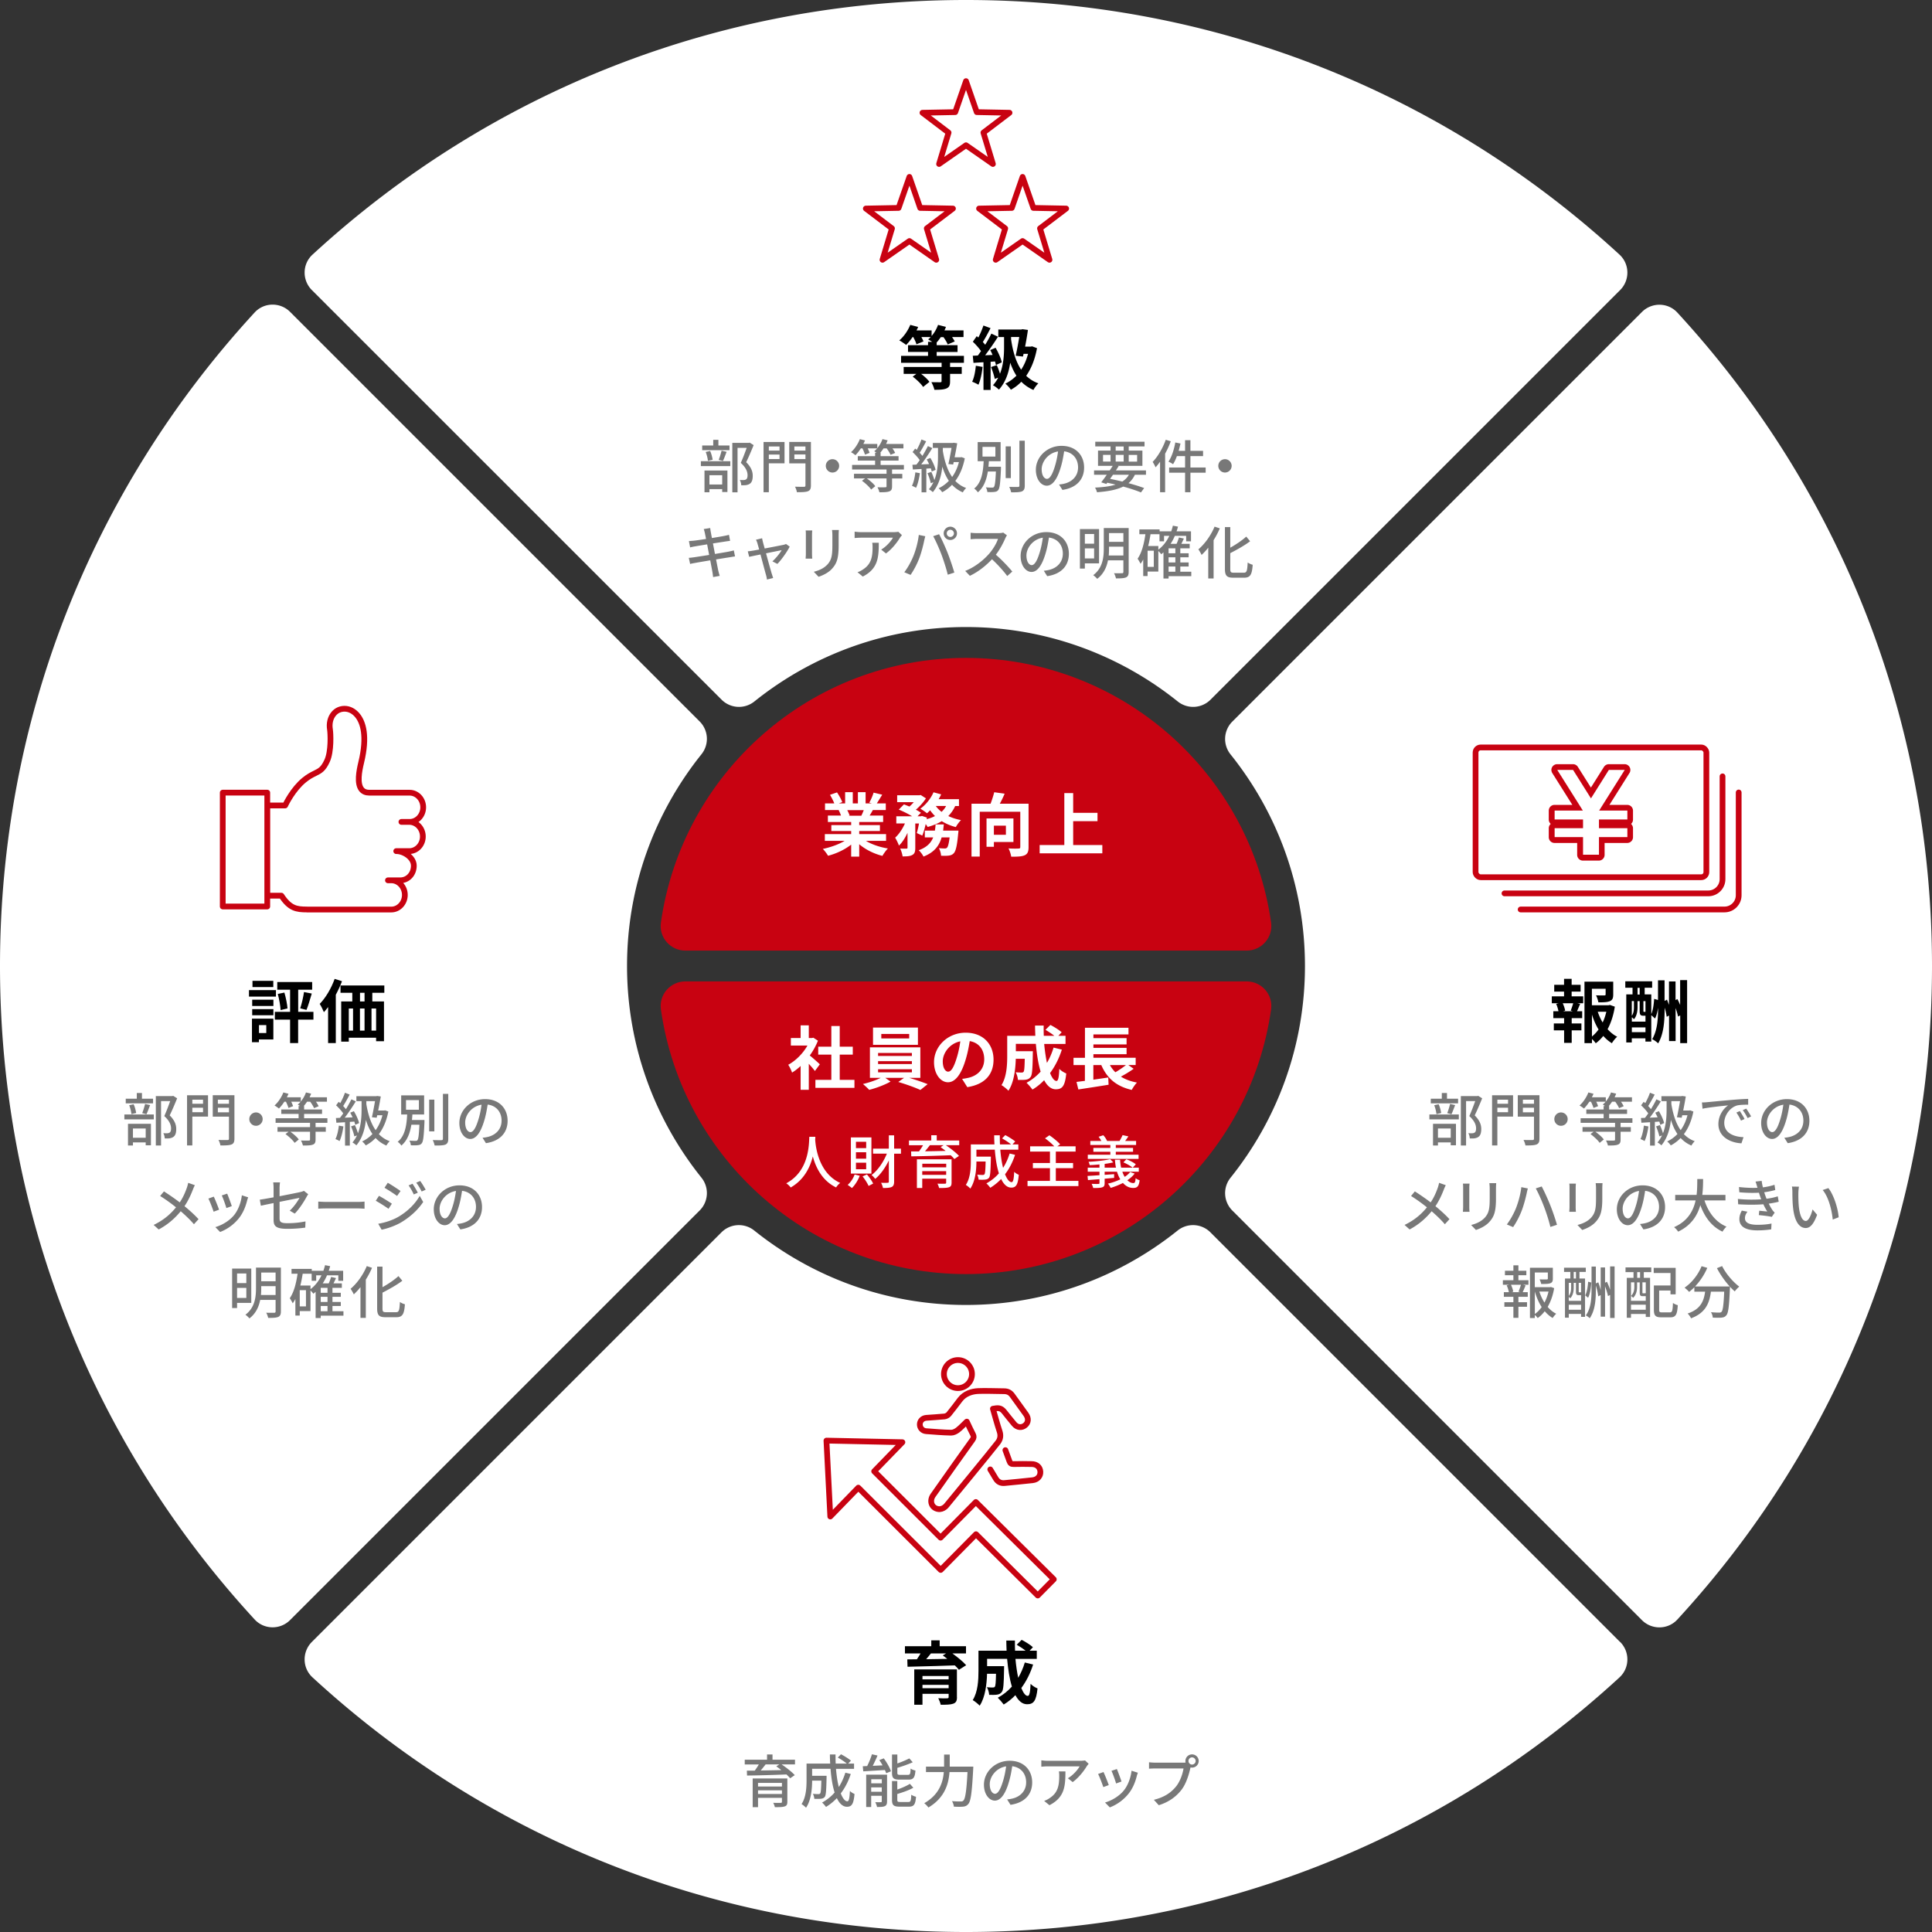 <svg id="_レイヤー_2" xmlns="http://www.w3.org/2000/svg" viewBox="0 0 336 336"><rect x="0" y="0" width="336" height="336" fill="#333333" stroke="none"/><defs><style>.cls-1{fill:#000}.cls-1,.cls-2,.cls-3,.cls-4{stroke-width:0}.cls-2{fill:#787878}.cls-5{fill:none;stroke:#c80211;stroke-linecap:round;stroke-linejoin:round}.cls-3{fill:#c80211}.cls-4{fill:#fff}</style></defs><g id="layer"><path class="cls-4" d="M336 168c0 42.49-15.68 82.57-44.28 113.65-1.64 1.79-4.45 1.83-6.17.11l-71.23-71.23a4.276 4.276 0 0 1-.31-5.71c8.09-10.1 12.94-22.9 12.94-36.81s-4.85-26.72-12.94-36.81a4.275 4.275 0 0 1 .31-5.71l71.23-71.23c1.72-1.72 4.53-1.68 6.17.11C320.33 85.45 336 125.52 336 168.02ZM281.76 50.45l-71.23 71.23a4.276 4.276 0 0 1-5.71.31c-10.1-8.09-22.9-12.94-36.81-12.94s-26.72 4.85-36.81 12.94a4.275 4.275 0 0 1-5.71-.31L54.24 50.45c-1.72-1.72-1.68-4.53.11-6.17C85.43 15.68 125.51 0 168 0s82.57 15.68 113.65 44.28c1.79 1.64 1.83 4.45.11 6.17Zm0 235.1c1.72 1.72 1.68 4.53-.11 6.17C250.57 320.33 210.5 336 168 336s-82.57-15.68-113.65-44.28c-1.79-1.64-1.83-4.45-.11-6.17l71.23-71.23a4.276 4.276 0 0 1 5.71-.31c10.1 8.09 22.9 12.94 36.81 12.94s26.72-4.85 36.81-12.94a4.275 4.275 0 0 1 5.71.31l71.23 71.23ZM109.05 168c0 13.91 4.85 26.72 12.94 36.81a4.275 4.275 0 0 1-.31 5.71l-71.23 71.23c-1.72 1.72-4.53 1.68-6.17-.11C15.68 250.57 0 210.49 0 168S15.68 85.43 44.28 54.35c1.64-1.79 4.45-1.83 6.17-.11l71.23 71.23a4.276 4.276 0 0 1 .31 5.71c-8.09 10.1-12.94 22.9-12.94 36.81Z"/><path class="cls-3" d="M216.81 165.32c2.6 0 4.61-2.29 4.25-4.86-3.67-26.02-26.03-46.04-53.06-46.04s-49.39 20.02-53.06 46.04c-.36 2.57 1.65 4.86 4.25 4.86h97.62Zm-97.62 5.36c-2.6 0-4.61 2.29-4.25 4.86 3.67 26.02 26.03 46.04 53.06 46.04s49.39-20.02 53.06-46.04c.36-2.57-1.65-4.86-4.25-4.86h-97.62Z"/><path class="cls-4" d="M150.62 146.25c1.02.62 2.41 1.09 3.8 1.31-.32.31-.74.91-.96 1.29-1.47-.37-2.93-1.09-4.03-2.03v2.16h-1.4v-2.09c-1.12.88-2.59 1.57-4.02 1.94-.2-.35-.61-.9-.91-1.19 1.34-.28 2.76-.78 3.79-1.4h-3.44v-1.18h4.58v-.53h-3.45v-1.03h3.45v-.54h-4.05v-1.12h2.28c-.1-.3-.25-.66-.41-.94l.14-.02h-2.51v-1.16h1.61c-.17-.46-.48-1.03-.74-1.49l1.22-.42c.35.52.74 1.22.91 1.69l-.59.22h1.09v-1.95h1.33v1.95h.89v-1.95h1.34v1.95h1.07l-.43-.13c.29-.49.59-1.21.75-1.74l1.5.36c-.34.55-.66 1.09-.94 1.51h1.56v1.16h-2.25c-.19.35-.38.67-.56.96h2.35v1.12h-4.16v.54h3.6v1.03h-3.6v.53h4.67v1.18h-3.48Zm-3.27-5.35c.17.31.32.67.41.92l-.2.04h2.24c.14-.29.29-.64.42-.96h-2.87Zm18.77-.73a5.91 5.91 0 0 1-1.2 1.75c.66.31 1.4.55 2.21.71-.31.29-.71.85-.9 1.21-.91-.23-1.73-.59-2.45-1.03-.71.43-1.54.76-2.45 1.01-.07-.13-.19-.31-.34-.5-.17.74-.37 1.46-.59 2l-.96-.44c.13-.44.28-1.04.38-1.66h-.64v4.22c0 .65-.1 1.03-.52 1.25-.41.23-.95.25-1.69.25-.04-.4-.23-.97-.41-1.36.44.01.92.01 1.08.01.14-.01.19-.04.19-.18v-2.57c-.42.89-.92 1.69-1.5 2.22-.12-.41-.43-1-.65-1.38.66-.59 1.28-1.52 1.7-2.47h-1.5v-1.25h2.75c-.67-.41-1.57-.86-2.32-1.16l.9-.91c.29.11.62.24.95.38.26-.23.53-.49.75-.76h-2.88v-1.2h3.87l.22-.05.91.58c-.41.67-1.08 1.4-1.75 1.98.35.18.65.36.88.53l-.59.61h.58l.19-.06.86.29-.05.28c.53-.14 1.03-.32 1.46-.55-.31-.3-.6-.64-.85-1-.18.19-.36.36-.54.52-.28-.23-.83-.61-1.16-.8.94-.67 1.82-1.75 2.29-2.85l1.33.36c-.13.29-.28.56-.44.84h3.54v1.19h-.7Zm.57 4.29s-.02.37-.05.54c-.19 2.07-.41 3-.76 3.38-.26.28-.52.37-.88.42-.3.04-.79.05-1.34.02-.01-.4-.17-.95-.38-1.32.43.05.84.06 1.03.06.17 0 .26-.02.38-.13.17-.16.32-.67.46-1.79h-1.39c-.41 1.43-1.26 2.59-3.15 3.33-.16-.34-.53-.84-.83-1.1 1.44-.53 2.13-1.29 2.51-2.23h-1.45v-1.19h1.75c.06-.35.1-.7.12-1.07h1.43c-.04.36-.07.72-.12 1.07h2.67Zm-3.94-4.29c.26.37.6.72 1 1.02.32-.29.59-.64.79-1.02h-1.79Zm16.13 7.15c0 .78-.17 1.19-.67 1.42-.5.23-1.27.25-2.35.25-.05-.41-.26-1.06-.47-1.44.71.05 1.51.04 1.75.02.23 0 .3-.06.3-.28v-6.12h-7.05v7.8h-1.43v-9.19h3.31c.25-.65.49-1.4.64-2l1.81.25c-.25.6-.55 1.22-.84 1.75h5v7.53Zm-6.03-.89v.84h-1.28v-4.93h4.68v4.09h-3.39Zm0-2.84v1.59h2.09v-1.59h-2.09Zm18.86 3.37v1.44h-10.9v-1.44h4.29v-9.03h1.54v3.43h4.23v1.45h-4.23v4.15h5.07Zm-49.98 39.31c-.25-.34-.66-.82-1.07-1.26v4.52h-1.42v-4.14c-.48.44-.98.84-1.49 1.15-.12-.38-.46-1.08-.67-1.36 1.31-.71 2.57-1.97 3.35-3.35h-2.89v-1.3h1.7v-2.21h1.42v2.21h.54l.25-.06.8.52c-.36.91-.84 1.77-1.42 2.57.58.47 1.5 1.29 1.75 1.54l-.86 1.16Zm6.87 1.53v1.39h-6.79v-1.39h2.77v-4.39h-2.28v-1.38h2.28v-3.59h1.46v3.59h2.27v1.38h-2.27v4.39h2.55Zm9.52-.35c1.13.34 2.39.77 3.21 1.1l-1.26 1.01c-.92-.43-2.58-1.02-3.85-1.39l1.01-.72h-3.27l.92.65c-.97.56-2.51 1.14-3.72 1.44-.26-.3-.76-.74-1.08-1.02 1.04-.23 2.28-.66 3.09-1.07h-1.88v-5.3h8.77v5.3h-1.94Zm1.52-5.74h-7.81v-3h7.81v3Zm-6.93 1.93h5.88v-.52h-5.88v.52Zm0 1.41h5.88v-.5h-5.88v.5Zm0 1.44h5.88v-.53h-5.88v.53Zm5.41-6.67h-4.85v.78h4.85v-.78Zm10.1 9.24-.9-1.43c.46-.05.79-.12 1.12-.19 1.54-.36 2.73-1.46 2.73-3.21 0-1.66-.9-2.89-2.52-3.17-.17 1.02-.37 2.12-.72 3.25-.72 2.42-1.75 3.91-3.06 3.91s-2.43-1.46-2.43-3.49c0-2.77 2.4-5.13 5.5-5.13s4.85 2.06 4.85 4.68-1.55 4.32-4.57 4.79Zm-3.3-2.69c.5 0 .97-.76 1.46-2.37.28-.89.5-1.91.63-2.9-1.98.41-3.05 2.16-3.05 3.48 0 1.21.48 1.8.95 1.8Zm19.76-3.86c-.49 1.56-1.2 2.95-2.06 4.11.35.86.73 1.37 1.12 1.37.29 0 .43-.6.49-2.1.32.34.83.65 1.21.8-.23 2.22-.71 2.75-1.82 2.75-.84 0-1.5-.6-2.03-1.58-.61.64-1.28 1.18-2.03 1.63-.22-.31-.73-.9-1.03-1.18.92-.5 1.75-1.16 2.45-1.94-.41-1.35-.67-3.03-.83-4.83h-3.48v1.28h2.96s-.01.37-.01.54c-.04 2.52-.11 3.59-.38 3.93-.23.31-.47.42-.83.48-.31.05-.83.05-1.38.04-.02-.42-.18-.97-.4-1.33.43.04.84.05 1.03.05.17 0 .26-.02.36-.14.12-.17.17-.74.2-2.25h-1.56c-.05 1.75-.3 4.09-1.28 5.55-.25-.28-.89-.8-1.21-.97.91-1.44 1-3.53 1-5.08v-3.5h4.89c-.02-.59-.05-1.18-.05-1.78h1.5c-.01.6 0 1.19.02 1.78h1.83c-.44-.36-1.04-.74-1.54-1.04l.86-.85c.66.34 1.54.89 1.96 1.28l-.58.61h1.25v1.42h-3.71c.11 1.2.28 2.33.48 3.29.47-.8.86-1.69 1.15-2.66l1.43.35Zm12.47 3.37c-.68.49-1.49.97-2.21 1.36.77.48 1.69.83 2.79 1.03-.3.31-.71.9-.9 1.28-2.71-.62-4.31-2.05-5.3-4.32h-1.38v2.54c.84-.12 1.73-.25 2.59-.38l.06 1.26c-1.83.3-3.81.6-5.26.82l-.32-1.31c.43-.05.92-.12 1.46-.18v-2.75h-1.98v-1.26h1.99v-5.23h7.57v1.16h-6.1v.64h5.77v1.1h-5.77v.6h5.77v1.1h-5.77v.62h7.35v1.26h-1.28l.92.65Zm-4.12-.65c.26.47.58.88.95 1.25.64-.37 1.32-.84 1.84-1.25h-2.78ZM141.8 197.7c-.01.14-.01.31-.03.49.09 1.33.61 5.82 4.35 7.54-.29.22-.56.53-.71.78-2.42-1.17-3.53-3.46-4.05-5.39-.48 1.91-1.53 4.07-3.85 5.4-.17-.24-.47-.53-.77-.73 4-2.13 3.94-6.77 4.01-8.09h1.05Zm7.72 6.78c-.31.81-.83 1.63-1.36 2.14-.17-.15-.54-.42-.74-.55.51-.44.97-1.12 1.21-1.81l.89.22Zm2.03-.38h-3.57v-6.29h3.57v6.29Zm-.91-5.53h-1.78v1.1h1.78v-1.1Zm0 1.82h-1.78v1.12h1.78v-1.12Zm0 1.82h-1.78v1.14h1.78v-1.14Zm.13 2.04c.42.48.88 1.14 1.08 1.59l-.79.41c-.2-.46-.64-1.16-1.05-1.66l.76-.34Zm5.92-3.61h-1.19v4.86c0 .5-.12.77-.42.93-.31.14-.79.18-1.52.18-.04-.25-.19-.66-.33-.91.52.02.99.02 1.13 0 .16 0 .22-.05.22-.21v-3.67c-.64 1.3-1.47 2.47-2.37 3.2-.15-.2-.43-.51-.64-.67 1.07-.77 2.06-2.23 2.67-3.72h-2.41v-.87h2.75v-2.31h.92v2.31h1.19v.87Zm10.13-1.48h-2.33c.82.56 1.79 1.31 2.29 1.87l-.8.54c-.16-.19-.38-.42-.64-.66-2.49.1-5.12.17-6.86.19l-.03-.85h1.37c.25-.34.51-.73.71-1.08h-2.45v-.82h3.88v-.92h.95v.92h3.91v.82Zm-1.33 6.52c0 .46-.12.69-.47.8-.36.12-.9.13-1.7.13-.05-.23-.17-.55-.29-.76.54.03 1.14.02 1.29.01.18 0 .23-.05.23-.19v-.68h-4.16v1.62h-.93v-4.99h6.03v4.06Zm-5.09-3.29v.63h4.16v-.63h-4.16Zm4.15 1.93v-.64h-4.16v.64h4.16Zm-2.83-5.16c-.27.36-.57.73-.85 1.06 1.11 0 2.35-.04 3.59-.06-.3-.24-.6-.46-.88-.66l.53-.34h-2.39Zm14.81 1.68c-.42 1.29-1.01 2.42-1.74 3.38.34.85.73 1.37 1.15 1.37.26 0 .38-.51.44-1.8.22.22.55.43.8.52-.15 1.76-.49 2.23-1.31 2.23-.73 0-1.31-.56-1.76-1.5-.57.6-1.2 1.11-1.89 1.53-.14-.2-.47-.59-.68-.76.83-.46 1.57-1.04 2.18-1.75-.36-1.13-.59-2.56-.71-4.12h-3.2v1.21h2.51v.36c-.05 2.17-.1 3.03-.31 3.31-.18.21-.37.29-.64.32-.25.04-.7.04-1.18.02-.02-.27-.11-.63-.25-.87.41.04.8.05.96.05.14 0 .24-.03.31-.12.11-.14.17-.71.2-2.22h-1.6c0 1.42-.18 3.42-1.06 4.71a3.97 3.97 0 0 0-.78-.64c.8-1.2.87-2.92.87-4.21v-2.83h4.11c-.03-.52-.05-1.06-.05-1.59h.98c0 .54 0 1.07.03 1.59h1.93c-.39-.33-1.04-.76-1.57-1.05l.56-.57c.59.31 1.34.77 1.73 1.11l-.48.51h1.02v.91h-3.14c.1 1.19.26 2.27.49 3.16.48-.74.85-1.57 1.14-2.49l.94.23Zm11.02 4.53v.91h-8.85v-.91h3.9v-2.21h-2.97v-.9h2.97v-1.99h-3.45v-.91h4.2c-.41-.44-1.06-1-1.61-1.39l.76-.53c.64.43 1.46 1.1 1.87 1.57l-.49.35h3.18v.91h-3.44v1.99h3v.9h-3v2.21h3.94Zm9.78-1.27c-.33.44-.77.82-1.27 1.16.33.32.69.5 1.06.49.26 0 .33-.21.38-.85.18.15.47.3.7.36-.14 1.08-.43 1.34-1.13 1.34s-1.29-.32-1.78-.87c-.67.35-1.41.64-2.13.86-.09-.18-.32-.57-.48-.74.74-.17 1.49-.42 2.15-.75-.23-.38-.42-.83-.57-1.32h-2.15v.54l1.65-.12v.65c-.55.05-1.11.1-1.65.14v.75c0 .45-.1.65-.43.75-.32.11-.81.12-1.56.12-.05-.22-.17-.52-.27-.73.5.03 1.03.03 1.16.02.16 0 .2-.04.2-.18v-.65l-2 .16-.08-.72c.57-.03 1.29-.07 2.08-.13v-.6h-2.04v-.71h2.04v-.56c-.58.06-1.16.1-1.7.12-.03-.16-.11-.42-.2-.58 1.32-.07 2.88-.24 3.76-.46l.55.56c-.44.11-.96.19-1.51.27v.65h1.97c-.09-.43-.15-.9-.18-1.38h.9c.02.49.08.95.18 1.38h2c-.34-.29-1.04-.68-1.61-.92l.52-.54c.57.21 1.28.57 1.64.88l-.53.58h1.05v.71h-2.86c.11.33.25.63.41.89.38-.25.7-.53.94-.84l.79.27Zm.68-2.55h-8.83v-.73h3.92v-.51h-2.95v-.67h2.95v-.51h-3.48v-.7h1.92c-.12-.24-.3-.51-.48-.73l.81-.27c.28.28.54.7.66.98l-.05.02h2.22c.18-.3.41-.73.53-1.02l1.01.22c-.2.29-.39.57-.57.8h1.91v.7h-3.53v.51h3v.67h-3v.51h3.96v.73Z"/><path class="cls-1" d="M165.23 63.1v.72h2.03v1.2h-2.03v1.29c0 .71-.14 1.04-.66 1.26-.5.2-1.19.22-2.07.22-.08-.41-.32-.96-.52-1.33.61.02 1.33.02 1.52.02s.25-.05.25-.19v-1.27h-3.56c.58.43 1.15.97 1.45 1.39l-1.1.89c-.34-.54-1.12-1.28-1.81-1.8l.64-.48h-2.21v-1.2h6.6v-.72h-7.05v-1.21h4.69v-.68h-3.48v-1.18h3.48v-.58h.72c-.25-.16-.52-.32-.7-.42.16-.12.3-.26.43-.41h-1.61c.16.28.29.55.36.76l-1.22.5c-.08-.34-.32-.83-.55-1.26h-.12c-.36.53-.76 1-1.12 1.37-.28-.23-.86-.62-1.19-.79.78-.65 1.49-1.68 1.91-2.7l1.37.36c-.08.2-.18.4-.29.6h2.63v.97c.48-.55.88-1.25 1.12-1.93l1.37.35c-.06.19-.16.41-.25.61h3.31v1.16h-1.99c.19.28.36.55.46.76l-1.22.52c-.13-.34-.43-.84-.74-1.27h-.47c-.23.35-.46.66-.71.92v.48h3.63v1.18h-3.63v.68h4.74v1.21h-2.39Zm5.65.72c-.12 1.13-.37 2.33-.72 3.09-.25-.16-.78-.41-1.09-.52.35-.71.54-1.77.64-2.78l1.18.2Zm1.4-.91v4.91h-1.24V63c-.62.04-1.22.07-1.74.11l-.12-1.24.88-.04c.18-.24.36-.49.55-.77-.35-.52-.92-1.15-1.42-1.63l.68-.97c.08.07.18.16.28.24.34-.66.67-1.45.88-2.09l1.24.46c-.43.82-.91 1.74-1.34 2.41.16.17.29.34.41.48.41-.67.79-1.35 1.07-1.94l1.16.54c-.66 1.04-1.49 2.25-2.24 3.23l1.29-.06c-.12-.3-.26-.59-.41-.85l.94-.4c.47.82.94 1.86 1.07 2.54l-1.02.46c-.04-.18-.08-.4-.16-.62l-.76.06Zm8.07-2.36c-.36 1.97-1.01 3.56-1.88 4.81.59.56 1.28 1.01 2.12 1.31-.29.25-.68.79-.86 1.15-.83-.36-1.52-.84-2.11-1.43a7.28 7.28 0 0 1-1.82 1.39c-.19-.31-.66-.84-.96-1.06.72-.35 1.37-.82 1.93-1.39-.44-.67-.79-1.43-1.08-2.25-.23 1.63-.77 3.36-1.96 4.68-.24-.23-.72-.6-1.04-.76.37-.41.67-.85.91-1.32l-.6.22c-.11-.56-.38-1.42-.65-2.07l1.01-.32a12 12 0 0 1 .55 1.49c.62-1.58.71-3.31.71-4.59v-1.79h-1v-1.31h3.98l.22-.06.95.13c-.12.88-.3 1.91-.49 2.9h.98l.24-.05.85.32Zm-4.5-1.47c.3 2.03.82 3.83 1.74 5.21.52-.77.92-1.69 1.2-2.75h-.78l-.1.47-1.27-.14c.23-1.01.46-2.25.62-3.26h-1.42v.48Z"/><path class="cls-2" d="M121.89 80.21h5.12v.85h-5.12v-.85Zm4.98-1.92h-4.75v-.81h1.92v-.99h.9v.99h1.93v.81Zm-4.35 3.54h3.99v3.74h-.91v-.5h-2.22v.54h-.86v-3.78Zm.6-1.68a6.52 6.52 0 0 0-.39-1.55l.77-.17c.22.47.38 1.12.44 1.53l-.82.19Zm.26 2.5v1.61h2.22v-1.61h-2.22Zm1.61-2.67c.18-.43.39-1.13.5-1.6l.88.2c-.22.56-.44 1.18-.64 1.59l-.74-.19Zm6.08-2.57c-.39.95-.87 2.1-1.3 2.97.92.91 1.14 1.69 1.14 2.37s-.15 1.14-.51 1.38c-.19.13-.41.2-.67.24-.23.03-.54.02-.82.02 0-.27-.1-.66-.25-.92.26.02.5.03.68.02.16-.01.29-.04.4-.11.2-.12.27-.38.27-.74 0-.58-.26-1.31-1.18-2.14.36-.78.75-1.83 1.03-2.61h-1.59v7.73h-.91v-8.6h2.87l.15-.04.69.43Zm5.37 3.17h-2.73v5.02h-.92v-8.73h3.65v3.72Zm-2.73-2.93v.71h1.86v-.71h-1.86Zm1.86 2.18v-.78h-1.86v.78h1.86Zm5.46 4.58c0 .58-.13.86-.51 1.02-.39.15-1 .17-1.93.17-.03-.26-.19-.7-.33-.96.66.03 1.36.02 1.56.02.2 0 .26-.07.26-.25v-3.82h-2.82v-3.73h3.77v7.55Zm-2.88-6.76v.71h1.93v-.71h-1.93Zm1.93 2.19v-.8h-1.93v.8h1.93Zm5.86 1.18a1.16 1.16 0 1 1-2.322-.002 1.16 1.16 0 0 1 2.322.002Zm9.2.64v.75h1.78v.8h-1.78v1.38c0 .49-.12.74-.49.87-.37.14-.92.15-1.71.15a3.42 3.42 0 0 0-.34-.87c.6.02 1.19.02 1.36 0 .18 0 .22-.04.22-.18V83.2h-3.43c.56.39 1.18.93 1.47 1.35l-.72.59c-.3-.46-.99-1.09-1.59-1.53l.54-.41h-1.93v-.8h5.66v-.75h-5.99v-.79h4v-.76h-3.01v-.77h3.01v-.6h.24c-.14-.1-.28-.19-.39-.25.18-.15.35-.31.5-.5h-1.63c.13.28.26.57.32.78l-.8.31c-.08-.28-.26-.72-.44-1.09h-.28c-.29.45-.62.87-.94 1.19-.17-.15-.55-.41-.77-.53.63-.55 1.21-1.42 1.54-2.27l.89.23c-.08.21-.18.41-.28.61h2.42v.74c.38-.46.71-1.01.9-1.58l.9.21c-.08.22-.17.42-.27.63h3.02v.77h-1.91c.19.28.37.56.47.79l-.8.33c-.12-.29-.4-.75-.67-1.12h-.55c-.18.28-.37.52-.57.75h.06v.6h3.12v.77h-3.12v.76h4.05v.79h-2.06Zm4.84.63c-.13.94-.36 1.91-.67 2.55-.15-.11-.52-.28-.71-.35.3-.6.49-1.48.59-2.34l.79.14Zm1.12-.79v4.12h-.83v-4.06l-1.51.09-.08-.82.7-.03c.18-.23.38-.5.57-.78-.31-.45-.8-.99-1.24-1.4l.45-.61c.09.07.18.15.27.23.31-.55.64-1.27.82-1.81l.82.32c-.35.67-.77 1.44-1.13 1.99.18.19.35.38.48.55.36-.59.7-1.2.95-1.71l.77.35c-.56.91-1.28 2-1.93 2.84l1.37-.06c-.13-.28-.27-.56-.41-.81l.63-.26c.4.65.79 1.51.91 2.07l-.67.3c-.04-.16-.09-.35-.16-.56l-.78.05Zm6.69-1.79c-.32 1.62-.89 2.93-1.65 3.93.52.54 1.14.96 1.89 1.23-.19.17-.46.52-.58.76-.74-.32-1.36-.76-1.88-1.32-.51.54-1.09.97-1.71 1.29-.13-.2-.43-.55-.63-.68.66-.32 1.27-.75 1.79-1.3-.48-.7-.85-1.53-1.14-2.46-.15 1.49-.57 3.14-1.65 4.43-.14-.14-.47-.39-.68-.5.32-.38.58-.79.78-1.22l-.46.16c-.09-.47-.33-1.19-.57-1.74l.67-.22c.2.43.41.98.53 1.42.56-1.41.63-2.95.63-4.12V77.9h-.9v-.86h3.46l.15-.04.63.09c-.11.71-.28 1.59-.45 2.44h1.05l.16-.03.56.21Zm-3.82-1.3c.29 1.77.78 3.35 1.62 4.54.51-.71.92-1.57 1.18-2.59h-.91l-.09.43-.83-.09c.19-.85.4-1.96.54-2.8h-1.51v.51Zm10.11 2.76v.38c-.11 2.44-.21 3.37-.48 3.68-.18.23-.38.29-.68.32-.26.04-.73.04-1.21.02-.02-.25-.11-.59-.26-.82.46.05.9.05 1.07.05.16 0 .26-.01.33-.11.17-.18.27-.89.35-2.69h-1.4c-.23 1.41-.69 2.74-1.74 3.62-.14-.22-.41-.51-.64-.65 1.34-1.08 1.56-3.02 1.65-4.76h-1.04v-3.32h3.99v3.32h-2.04c-.02.32-.04.64-.08.96h2.19Zm-3.21-1.77h2.24v-1.68h-2.24v1.68Zm4.93 3.75h-.9v-5.52h.9v5.52Zm2.42-6.51v7.8c0 .58-.14.85-.49 1.02-.37.14-.97.17-1.88.16-.05-.25-.19-.68-.33-.95.68.03 1.31.02 1.51.02.19-.01.26-.07.26-.25v-7.8h.93Zm6.55 8.56-.59-.94c.34-.03.64-.08.89-.14 1.28-.29 2.42-1.23 2.42-2.84 0-1.45-.88-2.6-2.42-2.79-.14.9-.31 1.87-.6 2.81-.6 2.04-1.43 3.17-2.42 3.17s-1.9-1.1-1.9-2.77c0-2.24 1.96-4.16 4.47-4.16s3.92 1.68 3.92 3.77-1.34 3.54-3.77 3.89Zm-2.69-1.92c.45 0 .92-.65 1.38-2.19.25-.79.43-1.7.55-2.58-1.8.29-2.85 1.85-2.85 3.09 0 1.15.49 1.68.92 1.68Zm15.29-.71a4.29 4.29 0 0 1-1.11 1.46c1.05.28 2 .58 2.72.85l-.55.76c-.81-.33-1.88-.69-3.09-1.02-1.12.56-2.61.84-4.56.99-.06-.27-.2-.61-.35-.81 1.46-.07 2.64-.22 3.58-.52-.47-.12-.95-.22-1.44-.33l-.16.22-.89-.29c.28-.36.62-.82.96-1.31h-2.21v-.76H193c.18-.27.36-.54.51-.79h-2.55v-2.66h2.18v-.72h-2.66v-.82h8.57v.82h-2.75v.72h2.38v2.66h-4.28l.15.04c-.15.24-.31.49-.48.75h5.23v.76h-1.93Zm-5.54-2.3h1.31v-1.16h-1.31v1.16Zm1.73 2.3c-.17.24-.34.48-.5.71.71.14 1.43.3 2.12.47.49-.31.86-.69 1.15-1.18h-2.77Zm.47-4.2h1.39v-.72h-1.39v.72Zm1.39 1.9v-1.16h-1.39v1.16h1.39Zm.88-1.15v1.16h1.46v-1.16h-1.46Zm7.31-2.38c-.26.73-.6 1.46-.98 2.16v6.7h-.88v-5.3c-.25.35-.52.69-.78.97-.09-.22-.35-.72-.51-.94.91-.94 1.76-2.39 2.28-3.85l.87.26Zm6.07 5.47h-2.65v3.39h-.93v-3.39h-2.77v-.91h2.77v-1.98h-1.42c-.2.54-.42 1.03-.67 1.41-.18-.13-.58-.35-.8-.45.56-.8.97-2.08 1.19-3.33l.9.18c-.09.43-.2.86-.32 1.28h1.12v-1.86h.93v1.86h2.2v.91h-2.2v1.98h2.65v.91Zm4.52-1.19a1.16 1.16 0 1 1-2.322-.002 1.16 1.16 0 0 1 2.322.002Zm-91.81 10.99 1.12-.18c.03.19.06.5.11.72.02.12.09.5.19 1.02.91-.15 1.76-.29 2.15-.37.31-.06.62-.13.82-.19l.19 1.05c-.18.02-.52.07-.8.11-.44.07-1.28.2-2.18.34.11.57.23 1.21.35 1.83.97-.16 1.86-.31 2.34-.4.38-.08.71-.15.94-.22l.21 1.05c-.23.02-.59.09-.97.15-.52.08-1.4.22-2.33.37.18.9.32 1.65.38 1.92.07.29.16.64.26.94l-1.15.21c-.05-.36-.08-.68-.14-.98-.04-.25-.19-1-.36-1.93-1.09.18-2.1.35-2.57.44-.41.07-.71.13-.93.19l-.23-1.07c.25 0 .67-.06.95-.1.49-.07 1.51-.23 2.59-.4-.12-.62-.24-1.26-.35-1.84-.92.15-1.75.29-2.1.35-.3.05-.54.1-.86.18l-.21-1.1c.28-.02.56-.04.87-.07.37-.04 1.2-.16 2.11-.3-.1-.5-.17-.86-.2-1-.06-.27-.12-.5-.2-.72Zm10.3 2.29c.06.23.17.62.3 1.09 1.35-.26 2.92-.56 3.28-.64.15-.03.32-.09.43-.14l.64.45c-.42.86-1.44 2.3-2.14 3.01l-.87-.44c.57-.51 1.3-1.4 1.61-1.95-.24.05-1.46.29-2.72.55.39 1.41.85 3.08 1 3.55.06.18.17.55.24.74l-1.08.27c-.03-.24-.08-.53-.16-.79-.14-.49-.59-2.17-.96-3.57-.9.18-1.69.35-1.97.41l-.24-.96c.29-.02.55-.06.87-.11.14-.02.56-.1 1.11-.2-.13-.47-.24-.85-.3-1.06-.07-.25-.16-.47-.26-.64l1.07-.26c.03.2.09.44.15.69Zm8.53-1.31v3.35c0 .26.02.61.04.81h-1.15c0-.17.04-.52.04-.81v-3.35c0-.18 0-.53-.04-.74h1.15c-.02.21-.04.46-.04.74Zm4.63.1v1.78c0 2.29-.36 3.14-1.1 3.98-.65.76-1.66 1.22-2.39 1.46l-.83-.87c.95-.24 1.78-.62 2.4-1.3.7-.8.83-1.58.83-3.33v-1.72c0-.36-.03-.66-.06-.92h1.19c-.02.26-.04.56-.04.92Zm10.68.4c-.43.73-1.38 2-2.45 2.76l-.83-.67c.88-.51 1.75-1.5 2.04-2.07h-5.48c-.4 0-.75.03-1.18.06v-1.11c.37.05.78.09 1.18.09h5.59c.22 0 .67-.03.83-.07l.63.59c-.09.11-.25.3-.33.42Zm-6.48 6.78-.92-.75c.29-.1.64-.26.96-.49 1.43-.92 1.66-2.18 1.66-3.84 0-.27 0-.51-.06-.8h1.14c0 2.61-.15 4.53-2.78 5.88Zm9.74-7.24 1.13.23c-.07.25-.16.63-.21.85-.13.66-.49 2.09-.88 3.08-.36.93-.93 2.01-1.47 2.79l-1.09-.46c.63-.82 1.2-1.89 1.55-2.74.44-1.07.84-2.55.97-3.75Zm2.5.22 1.03-.34c.41.75 1.07 2.2 1.47 3.21.38.96.91 2.52 1.18 3.46l-1.14.37c-.27-1.09-.69-2.41-1.09-3.48-.39-1.04-1.02-2.47-1.45-3.22Zm2.98-1.65c.64 0 1.16.52 1.16 1.16s-.52 1.15-1.16 1.15-1.15-.51-1.15-1.15.52-1.16 1.15-1.16Zm0 1.78c.34 0 .63-.28.63-.62s-.29-.63-.63-.63-.62.29-.62.63.28.62.62.62Zm9.56.24c-.35.82-.94 1.95-1.64 2.85 1.03.88 2.24 2.17 2.86 2.93l-.88.78c-.66-.9-1.66-2-2.65-2.92-1.07 1.14-2.42 2.21-3.85 2.88l-.81-.85c1.62-.62 3.12-1.82 4.11-2.93.68-.76 1.35-1.86 1.59-2.64h-3.67c-.39 0-.93.05-1.09.06v-1.13c.2.03.78.07 1.09.07h3.71c.37 0 .7-.04.87-.1l.65.48c-.07.1-.22.35-.29.52Zm7.29 6.58-.59-.94c.34-.03.64-.08.89-.14 1.28-.29 2.42-1.23 2.42-2.84 0-1.45-.88-2.6-2.42-2.79-.14.9-.31 1.87-.6 2.81-.6 2.04-1.43 3.17-2.42 3.17s-1.9-1.1-1.9-2.77c0-2.24 1.96-4.16 4.47-4.16s3.92 1.68 3.92 3.77-1.34 3.54-3.77 3.89Zm-2.69-1.92c.45 0 .92-.65 1.38-2.19.25-.79.43-1.7.55-2.58-1.8.29-2.85 1.85-2.85 3.09 0 1.15.49 1.68.92 1.68Zm9.24-.3v.9h-.86v-6.87h3.33v5.97h-2.47Zm0-5.11v1.68h1.61v-1.68h-1.61Zm1.61 4.25v-1.75h-1.61v1.75h1.61Zm6.01 2.35c0 .52-.13.8-.47.95-.35.15-.9.17-1.74.17-.05-.25-.2-.66-.34-.9.6.02 1.21 0 1.39 0 .17 0 .24-.07.24-.24v-2h-2.68c-.23 1.18-.75 2.37-1.88 3.22-.13-.19-.49-.51-.69-.64 1.67-1.25 1.84-3.12 1.84-4.65v-3.55h4.33v7.63Zm-.92-2.86v-1.54h-2.5v.33c0 .38-.01.79-.05 1.21h2.55Zm-2.5-3.9v1.52h2.5v-1.52h-2.5Zm14.31 7.49h-3.95v.41h-.89v-4.55a5.7 5.7 0 0 1-.39.33c-.09-.14-.32-.39-.5-.57v3.58h-1.87v.78h-.76V97.3c-.14.27-.29.52-.46.75-.1-.21-.36-.67-.52-.88.72-1.02 1.12-2.58 1.36-4.26h-1.05v-.84h3.52v.33h2.02c.11-.32.21-.64.29-.98l.89.17c-.07.28-.16.55-.25.81h2.51v1.74h-.84v-.95h-1.97c-.21.5-.46.96-.74 1.39h1.04c.17-.36.32-.79.41-1.11l.86.19c-.14.31-.29.63-.44.92h1.45v.78h-1.63v.86h1.45v.7h-1.45v.9h1.45v.7h-1.45v.91h1.91v.77Zm-6.52-4.43h-1.08v2.82h1.08v-2.82Zm.79-.18c.8-.59 1.44-1.42 1.91-2.4h-.92v.95h-.79v-1.23h-1.56c-.11.7-.24 1.4-.41 2.05h1.77v.63Zm2.96-.23h-1.18v.86h1.18v-.86Zm0 1.56h-1.18v.9h1.18v-.9Zm-1.18 2.51h1.18v-.91h-1.18v.91Zm8.91-7.54c-.3.7-.66 1.39-1.08 2.05v6.66h-.93v-5.35c-.37.47-.77.9-1.16 1.26-.1-.24-.39-.74-.56-.97 1.11-.93 2.18-2.42 2.82-3.95l.91.3Zm4.18 7.71c.52 0 .59-.35.67-1.78.23.17.61.34.87.4-.12 1.66-.39 2.25-1.48 2.25h-1.89c-1.13 0-1.46-.34-1.46-1.55v-7.25h.93v3.58c1.04-.58 2.09-1.3 2.78-1.93l.67.81c-.95.73-2.25 1.45-3.45 2.07v2.73c0 .57.1.67.62.67h1.74Z"/><path class="cls-5" d="m168 14.11 1.87 5.39 5.7.11-4.54 3.45 1.65 5.46-4.68-3.26-4.68 3.26 1.65-5.46-4.54-3.45 5.7-.11 1.87-5.39zm-9.84 16.66 1.87 5.39 5.7.11-4.55 3.45 1.65 5.46-4.67-3.26-4.68 3.26 1.65-5.46-4.55-3.45 5.7-.11 1.88-5.39zm19.68 0 1.88 5.39 5.7.11-4.55 3.45 1.65 5.46-4.68-3.26-4.67 3.26 1.65-5.46-4.55-3.45 5.7-.11 1.87-5.39z"/><path class="cls-1" d="M165.63 287.55c.88.64 1.87 1.44 2.4 2.05l-1.26.8c-.18-.23-.43-.49-.72-.77-2.99.11-6.12.19-8.22.24l-.04-1.28 1.67-.02c.23-.32.44-.68.64-1.02h-2.72v-1.25h4.58v-1.02h1.46v1.02H168v1.25h-2.38Zm.8 7.6c0 .67-.17.97-.66 1.15-.49.17-1.2.18-2.17.18-.07-.35-.26-.82-.42-1.14.58.04 1.34.04 1.52.02.22 0 .28-.06.28-.23v-.55h-4.55v1.9H159v-6.15h7.42v4.82Zm-6-3.67v.58h4.55v-.58h-4.55Zm4.55 2.12v-.58h-4.55v.58h4.55Zm-3.08-6.05c-.26.34-.55.68-.83 1.01 1.16-.02 2.41-.04 3.67-.06-.26-.22-.53-.42-.78-.6l.58-.35h-2.64Zm17.78 1.91c-.49 1.56-1.2 2.95-2.06 4.11.35.86.73 1.37 1.12 1.37.29 0 .43-.6.49-2.1.32.34.83.65 1.21.8-.23 2.22-.71 2.75-1.82 2.75-.84 0-1.5-.6-2.03-1.58-.61.64-1.28 1.18-2.03 1.63-.22-.31-.73-.9-1.03-1.18.92-.5 1.75-1.16 2.45-1.94-.41-1.36-.67-3.03-.83-4.83h-3.48v1.28h2.96s-.01.37-.01.54c-.04 2.52-.11 3.59-.38 3.93-.23.31-.47.42-.83.48-.31.05-.83.05-1.38.04-.02-.42-.18-.97-.4-1.33.43.04.84.05 1.03.05.17 0 .26-.02.36-.14.12-.17.17-.74.2-2.25h-1.56c-.05 1.75-.3 4.09-1.28 5.55-.25-.28-.89-.8-1.21-.97.91-1.44 1-3.53 1-5.09v-3.5h4.89c-.02-.59-.05-1.17-.05-1.77h1.5c-.01.6 0 1.19.02 1.77h1.83c-.44-.36-1.04-.74-1.54-1.04l.86-.85c.66.34 1.54.89 1.96 1.28l-.58.61h1.25v1.42h-3.71c.11 1.2.28 2.33.48 3.29.47-.8.86-1.69 1.15-2.66l1.43.35Z"/><path class="cls-2" d="M138.26 306.85h-2.33c.82.56 1.79 1.31 2.29 1.87l-.8.54c-.16-.19-.38-.42-.64-.66-2.49.1-5.12.17-6.86.19l-.03-.85h1.37c.25-.34.51-.73.71-1.08h-2.45v-.82h3.88v-.92h.95v.92h3.91v.82Zm-1.33 6.51c0 .46-.12.69-.47.8-.36.12-.9.13-1.7.13-.05-.23-.17-.55-.29-.76.54.03 1.14.02 1.29.01.18 0 .23-.05.23-.19v-.68h-4.16v1.62h-.93v-4.99h6.03v4.06Zm-5.1-3.29v.63h4.16v-.63h-4.16Zm4.16 1.93v-.64h-4.16v.64h4.16Zm-2.84-5.15c-.27.36-.57.73-.85 1.06 1.11-.01 2.35-.04 3.59-.06-.3-.24-.6-.46-.88-.66l.53-.34h-2.39Zm14.81 1.67c-.42 1.29-1.01 2.42-1.74 3.38.34.85.73 1.37 1.15 1.37.26 0 .38-.51.44-1.8.22.22.55.43.8.52-.15 1.76-.49 2.23-1.31 2.23-.73 0-1.31-.56-1.76-1.5-.57.6-1.2 1.11-1.89 1.53-.14-.2-.47-.59-.68-.76.83-.46 1.57-1.04 2.18-1.75-.36-1.13-.59-2.56-.71-4.12h-3.2v1.21h2.51v.36c-.05 2.17-.1 3.03-.31 3.31-.18.21-.37.29-.64.32-.25.04-.7.04-1.18.02-.02-.27-.11-.63-.25-.87.41.04.8.05.96.05.14 0 .24-.03.31-.12.11-.14.17-.71.2-2.22h-1.6c0 1.42-.18 3.42-1.06 4.71a3.97 3.97 0 0 0-.78-.64c.8-1.2.87-2.92.87-4.21v-2.83h4.11c-.03-.52-.05-1.06-.05-1.59h.98c0 .54 0 1.07.03 1.59h1.93c-.39-.33-1.04-.76-1.57-1.05l.56-.57c.59.31 1.34.77 1.73 1.11l-.48.51h1.02v.91h-3.14c.1 1.19.26 2.27.49 3.16.48-.74.85-1.57 1.14-2.49l.94.23Zm5.74-2.72c.51.69 1.05 1.62 1.25 2.25l-.83.34c-.05-.16-.13-.35-.22-.56-1.37.08-2.75.17-3.77.23l-.08-.89c.23 0 .48-.02.76-.03.32-.63.65-1.44.83-2.05l.97.22c-.25.6-.55 1.24-.83 1.79l1.71-.08c-.18-.32-.37-.64-.57-.92l.78-.3Zm.57 7.48c0 .44-.09.68-.38.83-.31.14-.75.15-1.36.15-.05-.24-.18-.6-.31-.84.42.02.83.02.97 0 .13 0 .16-.04.16-.16v-.95h-1.84v1.95h-.87v-5.62h3.63v4.63Zm-2.75-3.85v.71h1.84v-.71h-1.84Zm1.83 2.18v-.76h-1.84v.76h1.84Zm3.09-2.11c-1.05 0-1.31-.26-1.31-1.21v-3.16h.93v1.56c.77-.27 1.55-.6 2.08-.88l.6.67c-.77.35-1.77.7-2.68.97v.83c0 .33.07.39.49.39h1.36c.36 0 .42-.16.46-1.09.2.15.58.29.84.34-.1 1.25-.37 1.58-1.22 1.58h-1.55Zm1.54 3.89c.39 0 .46-.19.5-1.26.21.14.58.29.83.35-.11 1.36-.37 1.72-1.25 1.72h-1.61c-1.05 0-1.32-.27-1.32-1.2v-3.25h.92v1.48c.82-.29 1.65-.65 2.19-1l.6.68c-.76.44-1.83.8-2.79 1.09v.99c0 .34.08.4.52.4h1.41Zm11.29-6.15s-.01.33-.02.46c-.22 4.05-.41 5.53-.85 6.04-.27.32-.53.42-.92.46-.36.04-1 .03-1.59 0-.02-.27-.15-.68-.33-.96.66.06 1.27.06 1.52.06.22 0 .34-.03.46-.15.34-.32.55-1.69.72-4.96h-3.13c-.15 2.06-.83 4.48-3.67 6.16-.15-.23-.5-.58-.72-.75 2.6-1.49 3.25-3.61 3.4-5.41h-3.1v-.95h3.15v-2.1h.98v2.1h4.1Zm6.47 6.64-.59-.94c.34-.03.64-.08.89-.14 1.28-.29 2.42-1.23 2.42-2.84 0-1.45-.88-2.6-2.42-2.79-.14.9-.31 1.87-.6 2.81-.6 2.04-1.43 3.17-2.42 3.17s-1.9-1.1-1.9-2.77c0-2.24 1.96-4.16 4.47-4.16s3.92 1.68 3.92 3.77-1.34 3.54-3.77 3.89Zm-2.69-1.92c.45 0 .92-.65 1.38-2.19.25-.79.43-1.7.55-2.58-1.8.29-2.85 1.85-2.85 3.09 0 1.15.49 1.68.92 1.68Zm15.95-4.79c-.43.73-1.38 2-2.45 2.76l-.83-.67c.88-.51 1.75-1.5 2.04-2.07h-5.48c-.4 0-.75.03-1.18.06v-1.11c.37.05.78.09 1.18.09h5.59c.22 0 .67-.03.83-.07l.63.59c-.09.11-.25.3-.33.42Zm-6.49 6.78-.92-.75c.29-.1.64-.26.96-.49 1.43-.92 1.66-2.18 1.66-3.84 0-.27 0-.51-.06-.8h1.14c0 2.61-.15 4.53-2.78 5.88Zm10.32-3.5-.95.35c-.17-.53-.69-1.89-.91-2.28l.94-.34c.23.46.73 1.72.92 2.27Zm4.87-1.56c-.27 1.07-.7 2.13-1.4 3.02a7.75 7.75 0 0 1-3.29 2.42l-.83-.85c1.13-.32 2.45-1.08 3.28-2.11.69-.86 1.19-2.16 1.33-3.42l1.1.35c-.09.25-.15.43-.19.59Zm-2.66.94-.94.34c-.12-.47-.57-1.72-.8-2.2l.94-.31c.18.42.67 1.73.8 2.17Zm12.27-4.72c.64 0 1.16.52 1.16 1.15a1.159 1.159 0 0 1-1.43 1.12c0 .06-.03.13-.04.19-.23 1.02-.69 2.6-1.5 3.67-.91 1.18-2.16 2.14-3.97 2.71l-.86-.94c1.95-.48 3.08-1.34 3.91-2.38.68-.88 1.11-2.16 1.25-3.07h-4.92c-.42 0-.82.02-1.08.04v-1.12c.28.03.75.07 1.08.07h4.85c.12 0 .27 0 .43-.02a1.15 1.15 0 0 1 1.12-1.42Zm0 1.77c.34 0 .63-.28.63-.62s-.29-.63-.63-.63-.62.29-.62.63.28.62.62.62Z"/><path class="cls-1" d="M47.99 173.32H43.3v-1.13h4.69v1.13Zm-.45 7.46h-2.51v.47h-1.21v-4.09h3.72v3.62Zm-3.68-6.92h3.69v1.09h-3.69v-1.09Zm0 1.64h3.69v1.07h-3.69v-1.07Zm3.67-3.84h-3.62v-1.08h3.62v1.08Zm-2.49 6.62v1.38h1.27v-1.38h-1.27Zm9.46-.95h-2.65v4.07h-1.4v-4.07H47.8v-1.36h2.65v-3.85h-2.23v-1.33h6.07v1.33h-2.43v3.85h2.65v1.36Zm-5.04-4.71c.26.89.49 2.02.54 2.76l-1.2.29c-.04-.76-.24-1.91-.49-2.81l1.15-.24Zm2.75 2.75c.26-.77.54-1.98.66-2.84l1.35.26c-.3 1.01-.62 2.13-.92 2.85l-1.09-.28Zm7.27-4.73c-.3.79-.67 1.6-1.08 2.36v8.4h-1.34v-6.26c-.24.32-.48.62-.73.89-.13-.34-.5-1.09-.73-1.44 1.03-1.04 2.01-2.7 2.6-4.35l1.28.41Zm5.27 2.02v1.5h2.03v6.92h-1.37v-.61h-4.75v.68h-1.32v-6.99h1.93v-1.5h-2.05v-1.27h7.62v1.27h-2.09Zm-4.09 6.58h.74v-3.85h-.74v3.85Zm1.94-3.85v3.85h.8v-3.85h-.8Zm.8-2.73h-.79v1.5h.79v-1.5Zm2.01 2.73h-.8v3.85h.8v-3.85Z"/><path class="cls-2" d="M21.63 193.82h5.12v.85h-5.12v-.85Zm4.99-1.93h-4.75v-.81h1.92v-.99h.9v.99h1.93v.81Zm-4.36 3.55h3.99v3.74h-.91v-.5h-2.22v.54h-.86v-3.78Zm.6-1.68a6.52 6.52 0 0 0-.39-1.55l.77-.17c.22.47.38 1.12.44 1.53l-.82.19Zm.26 2.5v1.61h2.22v-1.61h-2.22Zm1.61-2.67c.18-.43.39-1.13.5-1.6l.88.2c-.22.56-.44 1.18-.64 1.59l-.74-.19Zm6.08-2.58c-.39.95-.87 2.1-1.3 2.97.92.91 1.14 1.69 1.14 2.37s-.15 1.14-.51 1.38c-.19.13-.41.2-.67.24-.23.03-.54.02-.82.02 0-.27-.1-.66-.25-.92.26.02.5.03.68.02.16-.01.29-.04.4-.11.2-.12.27-.38.27-.74 0-.58-.26-1.31-1.18-2.14.36-.78.75-1.83 1.03-2.61h-1.59v7.73h-.91v-8.6h2.87l.15-.04.69.43Zm5.37 3.18h-2.73v5.02h-.92v-8.73h3.65v3.72Zm-2.73-2.94v.71h1.86v-.71h-1.86Zm1.86 2.18v-.78h-1.86v.78h1.86Zm5.46 4.59c0 .58-.13.86-.51 1.02-.39.15-1 .17-1.93.17-.03-.26-.19-.7-.33-.96.66.03 1.36.02 1.56.02.2-.01.26-.07.26-.25v-3.82H37v-3.73h3.77v7.55Zm-2.88-6.77v.71h1.93v-.71h-1.93Zm1.93 2.2v-.8h-1.93v.8h1.93Zm5.86 1.18a1.16 1.16 0 1 1-2.322-.002 1.16 1.16 0 0 1 2.322.002Zm9.2.64v.75h1.78v.8h-1.78v1.38c0 .49-.12.74-.49.87-.37.14-.92.15-1.71.15a3.42 3.42 0 0 0-.34-.87c.6.02 1.19.02 1.36.01.18-.01.22-.04.22-.18v-1.36h-3.43c.56.39 1.18.93 1.47 1.35l-.72.59c-.3-.46-.99-1.09-1.59-1.53l.54-.41h-1.93v-.8h5.66v-.75h-5.99v-.79h4v-.76h-3.01v-.77h3.01v-.6h.24c-.14-.1-.28-.19-.39-.25.18-.15.35-.31.5-.5h-1.63c.13.28.26.57.32.78l-.8.31c-.08-.28-.26-.72-.44-1.09h-.28c-.29.45-.62.87-.94 1.19-.17-.15-.55-.41-.77-.53.63-.55 1.21-1.42 1.54-2.27l.89.23c-.08.21-.18.41-.28.61h2.42v.74c.38-.46.71-1.01.9-1.58l.9.21c-.08.22-.17.42-.27.63h3.02v.77h-1.91c.19.28.37.56.47.79l-.8.33c-.12-.29-.4-.75-.67-1.12h-.55c-.18.28-.37.52-.57.75h.06v.6h3.12v.77h-3.12v.76h4.05v.79h-2.06Zm4.84.63c-.13.94-.36 1.91-.67 2.55-.15-.11-.52-.28-.71-.35.3-.6.49-1.48.59-2.34l.79.14Zm1.12-.79v4.12h-.83v-4.06l-1.51.09-.08-.82.7-.03c.18-.23.38-.5.57-.78-.31-.45-.8-.99-1.24-1.4l.45-.61c.09.07.18.15.27.23.31-.55.64-1.27.82-1.81l.82.32c-.35.67-.77 1.44-1.13 1.99.18.19.35.38.48.55.36-.59.7-1.2.95-1.71l.77.35c-.56.91-1.28 2-1.93 2.84l1.37-.06c-.13-.28-.27-.56-.41-.81l.63-.26c.4.65.79 1.51.91 2.07l-.67.3c-.04-.16-.09-.35-.16-.56l-.78.05Zm6.7-1.8c-.32 1.62-.89 2.93-1.65 3.93.52.54 1.14.96 1.89 1.23-.19.17-.46.52-.58.76-.74-.32-1.36-.76-1.88-1.32-.51.54-1.09.97-1.71 1.29-.13-.2-.43-.55-.63-.68.66-.32 1.27-.75 1.79-1.3-.48-.7-.85-1.53-1.14-2.46-.15 1.49-.57 3.14-1.65 4.43-.14-.14-.47-.39-.68-.5.32-.38.58-.79.78-1.22l-.46.16c-.09-.47-.33-1.19-.57-1.74l.67-.22c.2.43.41.98.53 1.42.56-1.41.63-2.95.63-4.12v-1.47h-.9v-.86h3.46l.15-.04.63.09c-.11.71-.28 1.59-.45 2.44h1.05l.16-.03.56.21Zm-3.83-1.3c.29 1.77.78 3.35 1.62 4.54.51-.71.92-1.57 1.18-2.59h-.91l-.09.43-.83-.09c.19-.85.4-1.96.54-2.8h-1.51v.51Zm10.11 2.77v.38c-.11 2.44-.21 3.37-.48 3.68-.18.23-.38.29-.68.32-.26.04-.73.04-1.21.02-.02-.25-.11-.59-.26-.82.46.05.9.05 1.07.05.16 0 .26-.01.33-.11.17-.18.27-.89.35-2.69h-1.4c-.23 1.41-.69 2.74-1.74 3.62-.14-.22-.41-.51-.64-.65 1.34-1.08 1.56-3.02 1.65-4.76h-1.04v-3.32h3.99v3.32h-2.04c-.02.32-.04.64-.08.96h2.19ZM70.61 193h2.24v-1.68h-2.24V193Zm4.93 3.76h-.9v-5.52h.9v5.52Zm2.42-6.52v7.8c0 .58-.14.85-.49 1.02-.37.14-.97.17-1.88.16-.05-.25-.19-.68-.33-.95.68.03 1.31.02 1.51.02.19 0 .26-.07.26-.25v-7.8h.93Zm6.55 8.57-.59-.94c.34-.03.64-.08.89-.14 1.28-.29 2.42-1.23 2.42-2.84 0-1.45-.88-2.6-2.42-2.79-.14.9-.31 1.87-.6 2.81-.6 2.04-1.43 3.17-2.42 3.17s-1.9-1.1-1.9-2.77c0-2.24 1.96-4.16 4.47-4.16s3.92 1.68 3.92 3.77-1.34 3.54-3.77 3.89Zm-2.69-1.92c.45 0 .92-.65 1.38-2.19.25-.79.43-1.7.55-2.58-1.8.29-2.85 1.85-2.85 3.09 0 1.15.49 1.68.92 1.68Zm-48.29 10.04c-.32.83-.8 1.9-1.44 2.84.89.73 1.75 1.51 2.44 2.26l-.8.88c-.72-.83-1.47-1.54-2.3-2.26-.91 1.11-2.11 2.25-3.83 3.17l-.88-.79c1.7-.81 2.91-1.85 3.89-3.06-.73-.59-1.77-1.36-2.76-1.97l.66-.8c.84.53 1.95 1.3 2.75 1.91.59-.87.96-1.76 1.25-2.58.08-.22.17-.58.22-.82l1.16.41c-.11.2-.28.59-.36.81Zm4.57 3.45-.95.35c-.17-.53-.69-1.89-.91-2.28l.94-.34c.23.46.73 1.72.92 2.27Zm4.87-1.56c-.27 1.07-.7 2.13-1.4 3.02a7.75 7.75 0 0 1-3.29 2.42l-.83-.85c1.13-.32 2.45-1.08 3.28-2.11.69-.86 1.19-2.16 1.33-3.42l1.1.35c-.09.25-.15.43-.19.59Zm-2.66.94-.94.34c-.12-.47-.57-1.72-.8-2.2l.94-.31c.18.42.67 1.73.8 2.17Zm7.27-.53c-.96.19-1.8.37-2.21.46l-.19-1.05c.46-.06 1.37-.22 2.4-.41v-1.58c0-.32-.02-.72-.07-1.02h1.19c-.05.3-.08.71-.08 1.02v1.39c1.59-.31 3.19-.63 3.62-.73.25-.06.46-.12.61-.21l.75.59c-.08.12-.2.31-.28.46-.45.83-1.29 2.14-2.06 2.91l-.87-.51c.71-.65 1.41-1.67 1.7-2.23-.23.05-1.85.37-3.47.7v2.83c0 .66.22.88 1.37.88s2.14-.11 3.14-.31l-.04 1.08c-.87.12-1.95.21-3.12.21-2.05 0-2.39-.52-2.39-1.59v-2.89Zm9.26-.2h5.44c.48 0 .87-.04 1.12-.06v1.24c-.22-.01-.68-.05-1.12-.05h-5.44c-.55 0-1.15.02-1.49.05v-1.24c.33.02.95.06 1.49.06Zm11.31.31-.58.89c-.52-.38-1.59-1.06-2.22-1.4l.56-.86c.63.34 1.77 1.04 2.24 1.37Zm1.01 2.35c1.67-.95 3.03-2.29 3.83-3.71l.61 1.06c-.9 1.36-2.29 2.64-3.91 3.59-1.01.58-2.41 1.06-3.32 1.23l-.59-1.03c1.11-.19 2.33-.56 3.38-1.14Zm.5-4.56-.6.86a31.9 31.9 0 0 0-2.19-1.42l.57-.87c.62.35 1.74 1.09 2.22 1.43Zm3 .3-.7.3c-.26-.57-.55-1.09-.9-1.57l.68-.29c.27.39.69 1.09.92 1.56Zm1.37-.52-.7.31c-.28-.57-.59-1.07-.94-1.54l.69-.29c.28.37.7 1.06.95 1.52Zm6.03 6.9-.59-.94c.34-.03.64-.08.89-.14 1.28-.29 2.42-1.23 2.42-2.84 0-1.45-.88-2.6-2.42-2.79-.14.9-.31 1.87-.6 2.81-.6 2.04-1.43 3.17-2.42 3.17s-1.9-1.1-1.9-2.77c0-2.24 1.96-4.16 4.47-4.16s3.92 1.68 3.92 3.77-1.34 3.54-3.77 3.89Zm-2.69-1.92c.45 0 .92-.65 1.38-2.19.25-.79.43-1.7.55-2.58-1.8.29-2.85 1.85-2.85 3.09 0 1.15.49 1.68.92 1.68Zm-36.14 14.7v.9h-.86v-6.87h3.33v5.97h-2.47Zm0-5.12v1.68h1.61v-1.68h-1.61Zm1.61 4.26v-1.75h-1.61v1.75h1.61Zm6.01 2.35c0 .52-.13.8-.47.95-.35.15-.9.17-1.74.17-.05-.25-.2-.66-.34-.9.6.02 1.21.01 1.39.01.17-.01.24-.07.24-.24v-2h-2.68c-.23 1.18-.75 2.37-1.88 3.22-.13-.19-.49-.51-.69-.64 1.67-1.25 1.84-3.12 1.84-4.65v-3.55h4.33v7.63Zm-.92-2.86v-1.54h-2.5v.33c0 .38-.01.79-.05 1.21h2.55Zm-2.5-3.91v1.52h2.5v-1.52h-2.5Zm14.3 7.5h-3.95v.41h-.89v-4.55a5.7 5.7 0 0 1-.39.33c-.09-.14-.32-.39-.5-.57v3.58h-1.87v.78h-.76v-2.88c-.14.27-.29.52-.46.75-.1-.21-.36-.67-.52-.88.72-1.02 1.12-2.58 1.36-4.26H50.7v-.84h3.52v.33h2.02c.11-.32.21-.64.29-.98l.89.17c-.07.28-.16.55-.25.81h2.51v1.74h-.84v-.95h-1.97c-.21.5-.46.96-.74 1.39h1.04c.17-.36.32-.79.41-1.11l.86.19c-.14.31-.29.63-.44.92h1.45v.78h-1.63v.86h1.45v.7h-1.45v.9h1.45v.7h-1.45v.91h1.91v.77Zm-6.52-4.43h-1.08v2.82h1.08v-2.82Zm.79-.18c.8-.59 1.44-1.42 1.91-2.4h-.92v.95h-.79v-1.23h-1.56c-.11.7-.24 1.4-.41 2.05H54v.63Zm2.96-.23h-1.18v.86h1.18v-.86Zm0 1.56h-1.18v.9h1.18v-.9Zm-1.18 2.51h1.18v-.91h-1.18v.91Zm8.92-7.55c-.3.7-.66 1.39-1.08 2.05v6.66h-.93v-5.35c-.37.47-.77.9-1.16 1.26-.1-.24-.39-.74-.56-.97 1.11-.93 2.18-2.42 2.82-3.95l.91.3Zm4.18 7.72c.52 0 .59-.35.67-1.78.23.17.61.34.87.4-.12 1.66-.39 2.25-1.48 2.25h-1.89c-1.13 0-1.46-.34-1.46-1.55v-7.25h.93v3.58c1.04-.58 2.09-1.3 2.78-1.93l.67.81c-.95.73-2.25 1.45-3.45 2.07v2.73c0 .57.1.67.62.67h1.74Z"/><path class="cls-5" d="M53.37 158.17c-1.79 0-2.97-.17-4.43-2.4h-2.45v-15.69h3.1c.14-.29 1.36-2.81 3.29-4.4.79-.65 1.39-.94 1.92-1.2.92-.45 1.43-.75 2.08-2.15.77-1.66.61-4.79.51-5.44-.18-1.06.06-2.07.66-2.77.47-.56 1.13-.86 1.88-.86.84 0 1.67.44 2.28 1.22.9 1.14 1.73 3.49.6 8.15-.36 1.5-.75 3.61.05 4.64.31.39.77.59 1.37.59h7.01c1.3 0 2.36 1.14 2.36 2.54s-1.06 2.54-2.36 2.54h-1.43 1.37c1.3 0 2.36 1.14 2.36 2.54s-1.06 2.54-2.36 2.54h-2.27.06c1.21 0 3 1.07 3 2.54s-1.06 2.54-2.36 2.54h-2.14.58c1.3 0 2.36 1.14 2.36 2.54s-1.06 2.54-2.36 2.54H53.37Zm-14.63-20.32h7.74v19.8h-7.74z"/><path class="cls-1" d="M273.34 173.28h2v1.2h-1l.47.12c-.2.44-.38.91-.55 1.27h.9v1.2h-1.82v.92h1.69v1.2h-1.69v2.18h-1.32v-2.18h-1.79v-1.2h1.79v-.92h-1.88v-1.2h.9c-.07-.38-.23-.89-.4-1.28l.43-.11h-1.19v-1.2h2.13v-.83h-1.71v-1.18h1.71v-1.04h1.32v1.04h1.56v1.18h-1.56v.83Zm-.17 2.48c.14-.36.32-.88.43-1.28h-1.82c.2.43.37.95.42 1.28l-.38.11h1.74l-.38-.11Zm7.67-.69c-.23 1.45-.65 2.79-1.26 3.92.49.54 1.04 1 1.67 1.31-.31.26-.72.77-.92 1.13-.56-.34-1.06-.77-1.5-1.27-.38.49-.82.92-1.31 1.28-.16-.24-.41-.52-.66-.74v.71h-1.3v-10.69h5v2.25c0 .61-.13.96-.6 1.15-.46.19-1.1.2-1.98.2a4.74 4.74 0 0 0-.41-1.22c.59.02 1.25.02 1.43.02.18-.01.24-.05.24-.18v-.98h-2.39v2.87h2.89l.24-.06.85.3Zm-3.98 5.19c.43-.35.82-.76 1.15-1.22-.47-.77-.85-1.64-1.15-2.59v3.81Zm1.01-4.3c.22.66.5 1.28.85 1.86.28-.58.49-1.21.64-1.86h-1.49Zm15.54-5.46v10.91h-1.2v-4.82l-.38.2c-.07-.4-.23-.94-.42-1.48v5.74h-1.14v-4.44l-.41.23c-.05-.43-.18-1.02-.36-1.58 0 2.23-.12 4.46-1.12 6.19-.24-.23-.72-.58-1.04-.72.9-1.55 1.02-3.48 1.02-5.47-.1.67-.26 1.34-.53 1.87l-.65-.58v4.59h-1.02v-.56h-2.37v.72h-.96v-8.36h1.09v-1.16h-1.26v-1.12h4.67v1.12h-1.3v1.16h1.15v3.42c.3-.66.44-1.72.5-2.64l.67.19v-3.42h1.14v3.59l.42-.23c.12.29.24.61.35.92v-4.08h1.14v3.24l.32-.18c.17.32.34.68.48 1.04v-4.33h1.2Zm-8.62 4.64c0 .66-.11 1.52-.62 2.12-.08-.1-.24-.24-.37-.35v.77h2.37v-1.03h-.34c-.53 0-.67-.16-.67-.84v-1.7h-.37v1.03Zm-1-1.03v2.55c.34-.48.37-1.06.37-1.54v-1.02h-.37Zm2.38 5.39v-.82h-2.37v.82h2.37Zm-1.38-6.54h.37v-1.16h-.37v1.16Zm1.38 1.15h-.36v1.68c0 .16.02.18.11.18h.25v-1.86Z"/><path class="cls-2" d="M248.59 193.82h5.12v.85h-5.12v-.85Zm4.99-1.93h-4.75v-.81h1.92v-.99h.9v.99h1.93v.81Zm-4.36 3.55h3.99v3.74h-.91v-.5h-2.22v.54h-.86v-3.78Zm.6-1.68a6.52 6.52 0 0 0-.39-1.55l.77-.17c.22.47.38 1.12.44 1.53l-.82.19Zm.26 2.5v1.61h2.22v-1.61h-2.22Zm1.61-2.67c.18-.43.39-1.13.5-1.6l.88.2c-.22.56-.44 1.18-.64 1.59l-.74-.19Zm6.08-2.58c-.39.95-.87 2.1-1.3 2.97.92.91 1.14 1.69 1.14 2.37s-.15 1.14-.51 1.38c-.19.13-.41.2-.67.24-.23.03-.54.02-.82.02 0-.27-.1-.66-.25-.92.26.02.5.03.68.02.16-.01.29-.04.4-.11.2-.12.27-.38.27-.74 0-.58-.26-1.31-1.18-2.14.36-.78.75-1.83 1.03-2.61h-1.59v7.73h-.91v-8.6h2.87l.15-.04.69.43Zm5.37 3.18h-2.73v5.02h-.92v-8.73h3.65v3.72Zm-2.73-2.94v.71h1.86v-.71h-1.86Zm1.86 2.18v-.78h-1.86v.78h1.86Zm5.46 4.59c0 .58-.13.86-.51 1.02-.39.15-1 .17-1.93.17-.03-.26-.19-.7-.33-.96.66.03 1.36.02 1.56.02.2-.01.26-.07.26-.25v-3.82h-2.82v-3.73h3.77v7.55Zm-2.88-6.77v.71h1.93v-.71h-1.93Zm1.93 2.2v-.8h-1.93v.8h1.93Zm5.86 1.18a1.16 1.16 0 1 1-2.322-.002 1.16 1.16 0 0 1 2.322.002Zm9.2.64v.75h1.78v.8h-1.78v1.38c0 .49-.12.74-.49.87-.37.14-.92.15-1.71.15a3.42 3.42 0 0 0-.34-.87c.6.02 1.19.02 1.36.01.18-.01.22-.04.22-.18v-1.36h-3.43c.56.39 1.18.93 1.47 1.35l-.72.59c-.3-.46-.99-1.09-1.59-1.53l.54-.41h-1.93v-.8h5.66v-.75h-5.99v-.79h4v-.76h-3.01v-.77h3.01v-.6h.24c-.14-.1-.28-.19-.39-.25.18-.15.35-.31.5-.5h-1.63c.13.28.26.57.32.78l-.8.31c-.08-.28-.26-.72-.44-1.09h-.28c-.29.45-.62.87-.94 1.19-.17-.15-.55-.41-.77-.53.63-.55 1.21-1.42 1.54-2.27l.89.23c-.08.21-.18.41-.28.61h2.42v.74c.38-.46.71-1.01.9-1.58l.9.21c-.08.22-.17.42-.27.63h3.02v.77h-1.91c.19.28.37.56.47.79l-.8.33c-.12-.29-.4-.75-.67-1.12h-.55c-.18.28-.37.52-.57.75h.06v.6h3.12v.77h-3.12v.76h4.05v.79h-2.06Zm4.84.63c-.13.94-.36 1.91-.67 2.55-.15-.11-.52-.28-.71-.35.3-.6.49-1.48.59-2.34l.79.14Zm1.12-.79v4.12h-.83v-4.06l-1.51.09-.08-.82.7-.03c.18-.23.38-.5.57-.78-.31-.45-.8-.99-1.24-1.4l.45-.61c.09.07.18.15.27.23.31-.55.64-1.27.82-1.81l.82.32c-.35.67-.77 1.44-1.13 1.99.18.19.35.38.48.55.36-.59.7-1.2.95-1.71l.77.35c-.56.91-1.28 2-1.93 2.84l1.37-.06c-.13-.28-.27-.56-.41-.81l.63-.26c.4.65.79 1.51.91 2.07l-.67.3c-.04-.16-.09-.35-.16-.56l-.78.05Zm6.7-1.8c-.32 1.62-.89 2.93-1.65 3.93.52.54 1.14.96 1.89 1.23-.19.17-.46.52-.58.76-.74-.32-1.36-.76-1.88-1.32-.51.54-1.09.97-1.71 1.29-.13-.2-.43-.55-.63-.68.66-.32 1.27-.75 1.79-1.3-.48-.7-.85-1.53-1.14-2.46-.15 1.49-.57 3.14-1.65 4.43-.14-.14-.47-.39-.68-.5.32-.38.58-.79.78-1.22l-.46.16c-.09-.47-.33-1.19-.57-1.74l.67-.22c.2.43.41.98.53 1.42.56-1.41.63-2.95.63-4.12v-1.47h-.9v-.86h3.46l.15-.04.63.09c-.11.71-.28 1.59-.45 2.44h1.05l.16-.03.56.21Zm-3.83-1.3c.29 1.77.78 3.35 1.62 4.54.51-.71.92-1.57 1.18-2.59h-.91l-.09.43-.83-.09c.19-.85.4-1.96.54-2.8h-1.51v.51Zm6.25-.33c.73-.07 2.51-.24 4.35-.4 1.07-.09 2.07-.15 2.76-.17v1.01c-.56 0-1.43.01-1.95.14-1.33.4-2.21 1.83-2.21 3.01 0 1.82 1.7 2.43 3.35 2.5l-.36 1.07c-1.96-.1-4.01-1.15-4.01-3.35 0-1.51.89-2.72 1.7-3.25-1.01.1-3.34.34-4.46.58l-.1-1.09c.38 0 .73-.03.93-.05Zm6.48 2.93-.62.28c-.24-.51-.5-.97-.8-1.4l.6-.26c.24.35.61.96.82 1.38Zm1.14-.45-.61.29c-.26-.51-.52-.95-.84-1.38l.6-.27c.24.34.63.94.85 1.36Zm6.37 4.65-.59-.94c.34-.03.64-.08.89-.14 1.28-.29 2.42-1.23 2.42-2.84 0-1.45-.88-2.6-2.42-2.79-.14.9-.31 1.87-.6 2.81-.6 2.04-1.43 3.17-2.42 3.17s-1.9-1.1-1.9-2.77c0-2.24 1.96-4.16 4.47-4.16s3.92 1.68 3.92 3.77-1.34 3.54-3.77 3.89Zm-2.69-1.92c.45 0 .92-.65 1.38-2.19.25-.79.43-1.7.55-2.58-1.8.29-2.85 1.85-2.85 3.09 0 1.15.49 1.68.92 1.68Zm-57.14 10.04c-.32.83-.8 1.9-1.44 2.84.89.73 1.75 1.51 2.44 2.26l-.8.88c-.72-.83-1.47-1.54-2.3-2.26-.91 1.11-2.11 2.25-3.83 3.17l-.88-.79c1.7-.81 2.91-1.85 3.89-3.06-.73-.59-1.77-1.36-2.76-1.97l.66-.8c.84.53 1.95 1.3 2.75 1.91.59-.87.96-1.76 1.25-2.58.08-.22.17-.58.22-.82l1.16.41c-.11.2-.28.59-.36.81Zm4.45-.34v3.35c0 .26.02.61.04.81h-1.15c0-.17.04-.52.04-.81v-3.35c0-.18 0-.53-.04-.74h1.15c-.02.21-.04.46-.04.74Zm4.64.1v1.78c0 2.29-.36 3.14-1.1 3.98-.65.76-1.66 1.22-2.39 1.46l-.83-.87c.95-.24 1.78-.62 2.4-1.3.7-.8.83-1.58.83-3.33v-1.72c0-.36-.03-.66-.06-.92h1.19c-.02.26-.04.56-.04.92Zm4.41-.23 1.13.23c-.07.25-.16.63-.2.85-.14.65-.5 2.09-.89 3.07-.36.94-.93 2.02-1.47 2.8l-1.09-.46c.63-.83 1.2-1.89 1.55-2.74.44-1.08.84-2.55.97-3.75Zm2.51.22 1.03-.34c.41.75 1.07 2.2 1.47 3.21.39.95.92 2.51 1.19 3.46l-1.15.37c-.26-1.09-.68-2.41-1.09-3.48-.39-1.04-1.02-2.47-1.45-3.22Zm6.94-.09v3.35c0 .26.02.61.04.81h-1.15c0-.17.04-.52.04-.81v-3.35c0-.18 0-.53-.04-.74h1.15c-.02.21-.04.46-.04.74Zm4.63.1v1.78c0 2.29-.36 3.14-1.1 3.98-.65.76-1.66 1.22-2.39 1.46l-.83-.87c.95-.24 1.78-.62 2.4-1.3.7-.8.83-1.58.83-3.33v-1.72c0-.36-.03-.66-.06-.92h1.19c-.02.26-.04.56-.04.92Zm7.15 7.12-.59-.94c.34-.03.64-.08.89-.14 1.28-.29 2.42-1.23 2.42-2.84 0-1.45-.88-2.6-2.42-2.79-.14.9-.31 1.87-.6 2.81-.6 2.04-1.43 3.17-2.42 3.17s-1.9-1.1-1.9-2.77c0-2.24 1.96-4.16 4.47-4.16s3.92 1.68 3.92 3.77-1.34 3.54-3.77 3.89Zm-2.69-1.92c.45 0 .92-.65 1.38-2.19.25-.79.43-1.7.55-2.58-1.8.29-2.85 1.85-2.85 3.09 0 1.15.49 1.68.92 1.68Zm13.31-3.12c.68 2.08 1.94 3.77 3.83 4.56-.23.2-.54.59-.69.87-1.87-.87-3.08-2.49-3.86-4.61-.51 1.81-1.59 3.54-3.86 4.61-.15-.25-.45-.58-.71-.78 2.38-1.04 3.35-2.84 3.75-4.65h-3.55v-.96h3.72c.12-1 .11-1.96.12-2.76h1.01c0 .81-.02 1.77-.14 2.76h4.03v.96h-3.65Zm8.88-3.28 1.07-.12c.04.37.12.75.21 1.13.7-.09 1.38-.24 2.02-.45l.13.91c-.56.16-1.24.3-1.92.39.07.21.13.41.2.59.06.17.13.35.2.54.82-.1 1.48-.27 1.96-.42l.16.94c-.48.12-1.07.24-1.73.33.19.39.4.76.62 1.09.12.18.25.32.41.47l-.5.74c-.56-.13-1.56-.24-2.26-.31l.08-.76c.48.05 1.08.11 1.39.14-.26-.41-.49-.84-.68-1.26-1.22.1-2.85.1-4.38 0l-.05-.93c1.5.15 2.93.15 4.06.06-.06-.15-.12-.3-.17-.44-.09-.26-.16-.49-.23-.7-.96.05-2.16.04-3.41-.08l-.06-.91c1.19.13 2.28.18 3.22.13 0-.03-.02-.06-.03-.09-.09-.32-.19-.66-.31-.99Zm-1.84 6.36c0 .79.72 1.16 2.18 1.16.94 0 1.72-.07 2.44-.22l-.05 1.01c-.7.11-1.54.18-2.38.18-1.98 0-3.14-.59-3.16-1.94 0-.6.19-1.05.42-1.5l.98.19c-.24.34-.43.69-.43 1.12Zm9.29-4.39c-.01.63 0 1.47.07 2.25.15 1.57.56 2.63 1.23 2.63.5 0 .94-1.09 1.17-2l.79.93c-.63 1.71-1.25 2.3-1.98 2.3-1.01 0-1.94-.96-2.21-3.59-.1-.88-.11-2.08-.11-2.68 0-.25-.02-.67-.08-.94l1.22.02c-.05.29-.1.81-.1 1.08Zm7.01 4.24-1.03.4c-.17-1.72-.74-3.94-1.75-5.14l.99-.33c.92 1.16 1.66 3.45 1.79 5.07Zm-55.7 10.95h1.75v.79h-.93l.43.11c-.17.42-.35.86-.51 1.18h.89v.8h-1.63v.94h1.5v.79h-1.5v1.93h-.87v-1.93h-1.57v-.79h1.57v-.94h-1.66v-.8h.87c-.05-.34-.2-.81-.38-1.18l.41-.11h-1.07v-.79h1.83v-.87h-1.47V221h1.47v-.94h.87v.94h1.38v.78h-1.38v.87Zm.02 1.99c.14-.34.32-.84.42-1.2h-1.73c.18.39.35.88.39 1.2l-.33.09h1.59l-.34-.09Zm6.2-.61c-.2 1.19-.58 2.31-1.13 3.26.43.5.93.91 1.49 1.19-.2.17-.48.51-.62.74-.51-.3-.97-.7-1.38-1.18-.35.46-.76.86-1.22 1.19-.12-.17-.32-.39-.51-.54v.53h-.84v-8.74h3.98v1.89c0 .43-.09.67-.44.8-.33.13-.84.13-1.59.13-.04-.24-.16-.58-.28-.8.57.02 1.1.02 1.25.01.15-.01.19-.04.19-.15v-1.06h-2.27v2.56h2.65l.15-.04.57.21Zm-3.36 4.49c.46-.32.85-.73 1.19-1.2-.51-.79-.9-1.71-1.19-2.7v3.9Zm.78-3.9c.22.68.52 1.33.89 1.92.32-.6.55-1.25.71-1.92h-1.6Zm6.98-2.27h.97v6.67h-.69v-.51h-2.14v.65h-.66v-6.81h.93v-1.14h-1.09v-.74h3.78v.74h-1.1v1.14Zm-.08 2.9c-.41 0-.53-.11-.53-.63v-1.51h-.39v.83c0 .57-.1 1.33-.6 1.85-.06-.06-.16-.17-.26-.24v.68h2.14v-.98h-.36Zm-1.78-2.14v2.26c.35-.44.41-.98.41-1.44v-.82h-.41Zm2.14 4.67v-.87h-2.14v.87h2.14Zm-1.28-5.43h.39v-1.14h-.39v1.14Zm1.28.76h-.41v1.5c0 .13.01.14.1.14h.31v-1.64Zm1.78-.06c-.07.88-.2 1.97-.56 2.65l-.5-.42c.31-.55.45-1.53.51-2.37l.55.14Zm4.05-2.8v8.97h-.78v-4.01l-.37.2c-.08-.46-.29-1.11-.51-1.7v5.27h-.76v-3.74l-.43.21c-.04-.51-.21-1.23-.41-1.86v.63c0 1.86-.12 3.65-1.06 5.04-.15-.16-.47-.38-.68-.49.88-1.25.99-2.85.99-4.55v-3.95h.75v2.94l.42-.2c.16.41.31.9.42 1.34v-3.92h.76v2.65l.33-.16c.21.43.4.92.55 1.39v-4.06h.78Zm1.9.17h4.48v.82h-1.3v1h1.09v6.8h-.75v-.52h-2.57v.66h-.73v-6.94h1.17v-1h-1.39v-.82Zm.95 5.81h2.57v-.81h-.52c-.41 0-.53-.12-.53-.64v-1.76h-.46v.79c0 .59-.13 1.36-.69 1.9-.08-.1-.26-.26-.37-.33.5-.47.58-1.08.58-1.58v-.78h-.58v3.21Zm2.57 1.55v-.88h-2.57v.88h2.57Zm-.99-6.54h-.5v1h.5v-1Zm.99 1.78h-.58v1.75c0 .13 0 .15.11.15h.28c.1 0 .13 0 .14-.03.02.01.03.02.05.04v-1.91Zm4.19 5.22c.41 0 .48-.25.54-1.64.21.17.59.33.84.39-.1 1.64-.35 2.11-1.31 2.11h-1.55c-.99 0-1.3-.27-1.3-1.32v-4.22h2.89v-2.17h-2.92v-.89h3.82v4.6h-.9v-.66h-1.97v3.34c0 .39.08.46.5.46h1.36Zm9.09-8.05c.64 1.3 1.9 2.77 2.98 3.57-.24.2-.6.57-.78.83-.27-.23-.56-.51-.84-.82 0 .09 0 .3-.01.39-.13 3.03-.27 4.19-.61 4.58-.23.29-.46.36-.82.41-.34.04-.95.03-1.55 0 0-.28-.14-.67-.31-.94.61.06 1.18.07 1.41.07.2 0 .32-.03.43-.14.23-.24.36-1.18.46-3.5h-2.31c-.25 1.94-.89 3.69-3.46 4.63-.1-.24-.38-.64-.59-.83 2.3-.76 2.83-2.22 3.04-3.8h-1.87v-.77c-.29.3-.6.57-.91.81-.17-.2-.57-.57-.79-.74 1.24-.84 2.34-2.21 2.96-3.73l.99.29c-.52 1.21-1.27 2.33-2.12 3.23h6.02c-.83-.91-1.65-2.07-2.22-3.18l.9-.36Z"/><path class="cls-5" d="M168.12 247.25c-.56.53-1.03 1.05-1.58 1.47-.32.24-.76.45-1.14.44-1.44-.03-2.89-.15-4.33-.26-.65-.05-1.1-.56-1.1-1.17 0-.6.45-1.09 1.11-1.15 1.06-.09 2.12-.13 3.18-.24.27-.03.59-.2.76-.41.68-.82 1.3-1.68 1.95-2.52.8-1.04 2.01-1.44 3.17-1.49s2.88.01 4.48.03c.62 0 1.08.23 1.44.74.78 1.11 1.6 2.19 2.38 3.3.48.68.41 1.42-.15 1.88-.59.49-1.38.43-1.92-.22-.58-.69-1.14-1.4-1.74-2.15s-1.16-.64-1.95-.5c.39 1.33.73 2.64 1.16 3.93.24.72.15 1.34-.28 1.91-.98 1.3-8.91 10.93-8.91 10.93s-.6.83-1.52.67c-1.11-.19-1.54-1.4-.86-2.38 1.45-2.07 6.02-8.53 6.87-9.68.23-.32.25-.57.07-.92-.37-.7-.69-1.42-1.07-2.22Zm6.73 4.95c.24.65.48 1.28.7 1.91.13.38.33.53.74.51 1.04-.03 2.08-.02 3.12 0 .88 0 1.47.53 1.52 1.31.06.77-.48 1.4-1.35 1.5-1.62.18-3.24.33-4.86.49-.67.07-1.19-.19-1.54-.77-.32-.54-.65-1.06-.96-1.6"/><circle class="cls-5" cx="166.6" cy="238.97" r="2.44"/><path class="cls-5" d="m169.71 261.22-6.13 6.2-11.55-11.54 4.91-5.06-13.21-.28.67 13.2 4.87-5.02 14.33 14.31 6.14-6.21 10.74 10.66 2.79-2.82-13.56-13.44zm132.67-123.4v17.88c0 1.36-1.11 2.47-2.47 2.47h-35.45"/><rect class="cls-5" x="256.62" y="129.99" width="40.14" height="22.57" rx=".89" ry=".89"/><path class="cls-3" d="m282.56 133.9-4.45 7.07h4.91v1.55h-4.94v1.51h4.94v1.55h-4.94v3.07h-2.77v-3.07h-4.94v-1.55h4.94v-1.51h-4.94v-1.55h4.91l-4.45-7.07h2.75l3.11 4.95 3.11-4.95h2.75m.01-1h-2.76c-.34 0-.66.18-.85.47l-2.27 3.6-2.27-3.6a.999.999 0 0 0-.85-.47h-2.75c-.36 0-.7.2-.88.52-.18.32-.16.71.03 1.02l3.49 5.54h-3.1c-.55 0-1 .45-1 1v1.55c0 .3.13.57.34.76a.99.99 0 0 0-.34.76v1.55c0 .55.45 1 1 1h3.94v2.07c0 .55.45 1 1 1h2.77c.55 0 1-.45 1-1v-2.07H283c.55 0 1-.45 1-1v-1.55c0-.3-.13-.57-.34-.76a.99.99 0 0 0 .34-.76v-1.55c0-.55-.45-1-1-1h-3.1l3.46-5.5c.12-.16.18-.36.18-.58 0-.55-.45-1-1-1Zm0 2Z"/><path class="cls-5" d="M299.57 135.02v17.88c0 1.36-1.11 2.47-2.47 2.47h-35.45"/></g></svg>